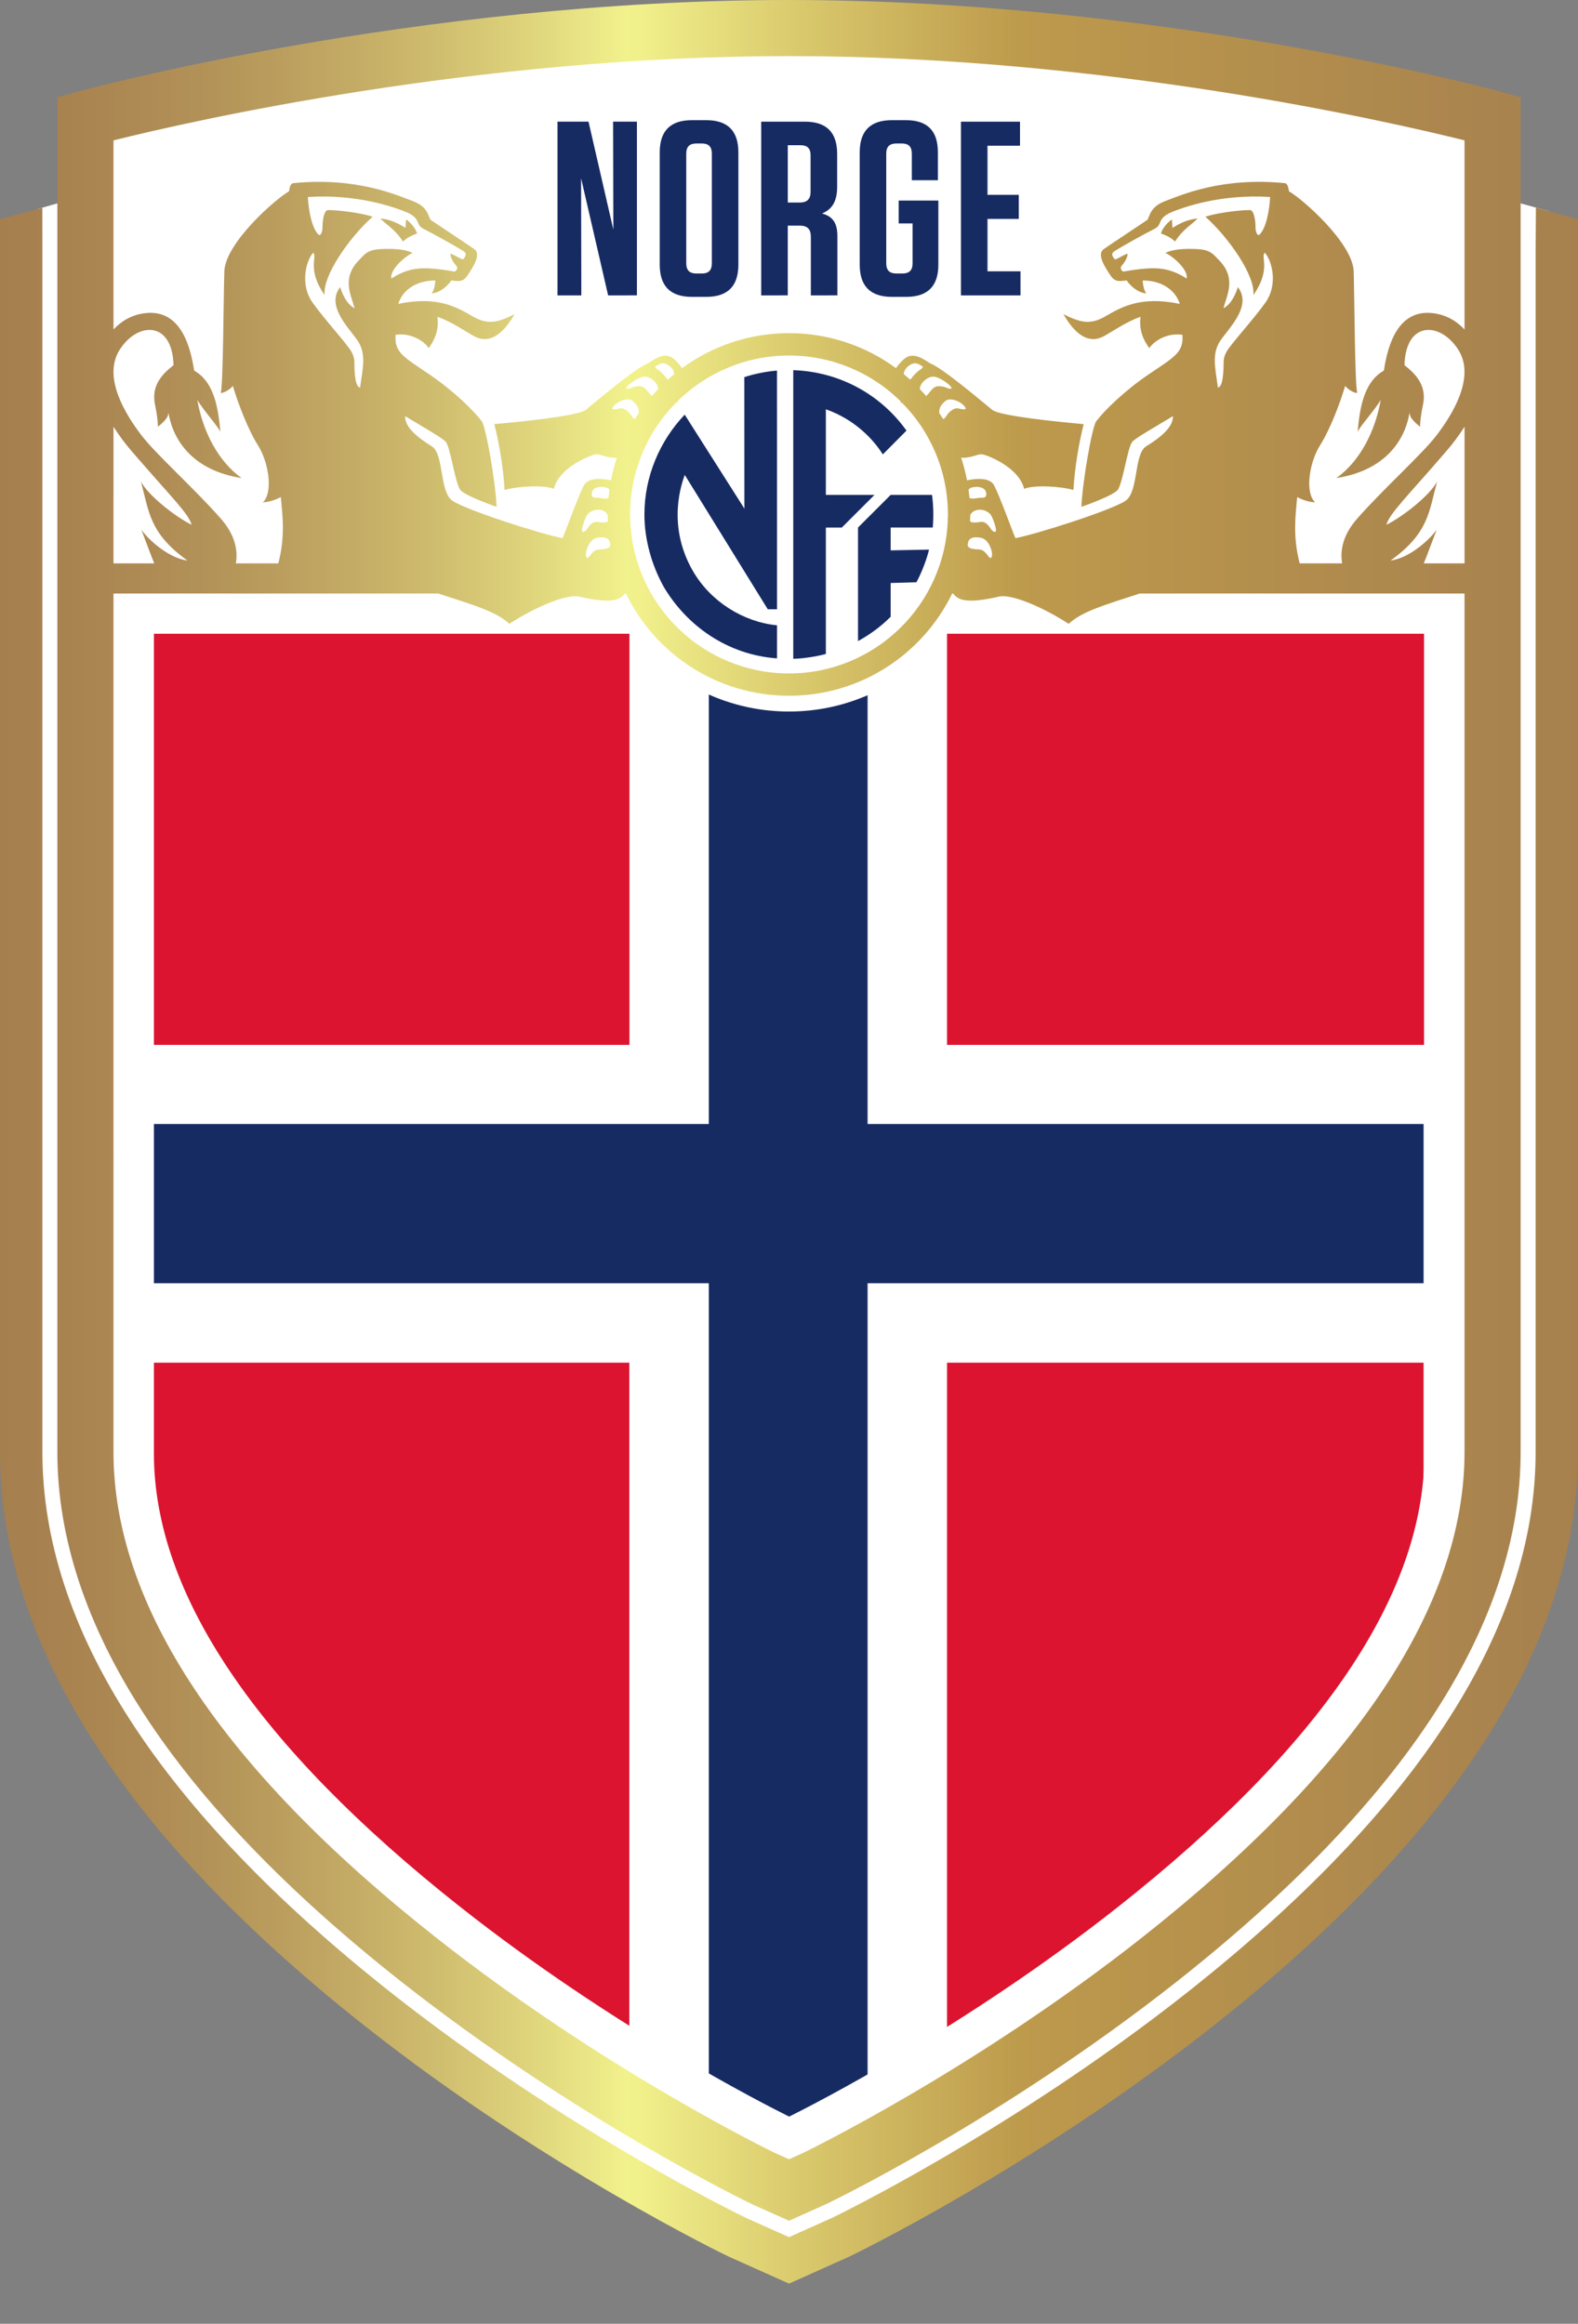 <svg xmlns="http://www.w3.org/2000/svg" xmlns:xlink="http://www.w3.org/1999/xlink" viewBox="0 0 204.88 301.64"><rect x="0" y="0" width="204.88" height="301.64" fill="#808080" stroke="none"/><defs><clipPath id="t"><path d="M274 313h48v48h-48zm0 0"/></clipPath><clipPath id="u"><path d="M274.18 337.195c0 12.993 10.53 23.524 23.52 23.524 12.987 0 23.519-10.531 23.519-23.524s-10.532-23.52-23.52-23.52-23.52 10.528-23.52 23.52m3.098 0c0-11.277 9.145-20.418 20.422-20.418s20.418 9.141 20.418 20.418c0 11.278-9.14 20.418-20.418 20.418s-20.422-9.14-20.422-20.418"/></clipPath><clipPath id="w"><path d="M213 347h168v204H213Zm0 0"/></clipPath><clipPath id="x"><path d="M209.977 347.672v111.43c0 19.894 14.05 41.074 41.757 62.949 22.043 17.398 43.996 27.988 44.211 28.09l1.743.78 1.792-.804c.16-.078 22.094-10.652 44.157-28.066 27.707-21.875 41.758-43.055 41.758-62.95v-111.43Zm0 0"/></clipPath><clipPath id="y"><path d="M318 347h63v60h-63zm0 0"/></clipPath><clipPath id="z"><path d="M210.008 347.453v111.43c0 19.894 14.05 41.074 41.758 62.949 22.043 17.398 43.996 27.988 44.21 28.094l1.739.773 1.797-.8c.16-.079 22.09-10.653 44.152-28.067 27.711-21.875 41.762-43.055 41.762-62.95V347.454Zm0 0"/></clipPath><clipPath id="A"><path d="M215 447h62v104h-62zm0 0"/></clipPath><clipPath id="B"><path d="M210.008 347.453v111.43c0 19.894 14.05 41.074 41.758 62.949 22.043 17.398 43.996 27.988 44.21 28.094l1.739.773 1.797-.8c.16-.079 22.09-10.653 44.152-28.067 27.711-21.875 41.762-43.055 41.762-62.95V347.454Zm0 0"/></clipPath><clipPath id="C"><path d="M215 347h166v204H215Zm0 0"/></clipPath><clipPath id="D"><path d="M210.008 347.453v111.43c0 19.894 14.05 41.074 41.758 62.949 22.043 17.398 43.996 27.988 44.21 28.094l1.739.773 1.797-.8c.16-.079 22.09-10.653 44.152-28.067 27.711-21.875 41.762-43.055 41.762-62.95V347.454Zm0 0"/></clipPath><clipPath id="b"><path d="M.09 0h165v204H.09Zm0 0"/></clipPath><clipPath id="c"><path d="M-4.992.453v111.43c0 19.894 14.05 41.074 41.758 62.949 22.043 17.398 43.996 27.988 44.21 28.094l1.739.773 1.797-.8c.16-.079 22.09-10.653 44.152-28.067 27.711-21.875 41.762-43.055 41.762-62.95V.454Zm0 0"/></clipPath><clipPath id="a"><path d="M0 0h166v204H0z"/></clipPath><clipPath id="F"><path d="M215 347h62v60h-62zm0 0"/></clipPath><clipPath id="G"><path d="M210.008 347.453v111.43c0 19.894 14.05 41.074 41.758 62.949 22.043 17.398 43.996 27.988 44.21 28.094l1.739.773 1.797-.8c.16-.079 22.09-10.653 44.152-28.067 27.711-21.875 41.762-43.055 41.762-62.95V347.454Zm0 0"/></clipPath><clipPath id="H"><path d="M318 447h63v104h-63zm0 0"/></clipPath><clipPath id="I"><path d="M210.008 347.453v111.43c0 19.894 14.05 41.074 41.758 62.949 22.043 17.398 43.996 27.988 44.21 28.094l1.739.773 1.797-.8c.16-.079 22.09-10.653 44.152-28.067 27.711-21.875 41.762-43.055 41.762-62.95V347.454Zm0 0"/></clipPath><clipPath id="e"><path d="M.64.215h10.31v22.547H.64Zm0 0"/></clipPath><clipPath id="d"><path d="M0 0h11v23H0z"/></clipPath><clipPath id="g"><path d="M.914.02h10.211v22.937H.915Zm0 0"/></clipPath><clipPath id="f"><path d="M0 0h12v23H0z"/></clipPath><clipPath id="i"><path d="M.09.215h9.89v22.547H.09Zm0 0"/></clipPath><clipPath id="h"><path d="M0 0h10v23H0z"/></clipPath><clipPath id="k"><path d="M.879.02h10.21v22.937H.88Zm0 0"/></clipPath><clipPath id="j"><path d="M0 0h12v23H0z"/></clipPath><clipPath id="m"><path d="M.023.215h7.73v22.547H.024Zm0 0"/></clipPath><clipPath id="l"><path d="M0 0h8v23H0z"/></clipPath><clipPath id="o"><path d="M.246.473H14.95v37.46H.246Zm0 0"/></clipPath><clipPath id="n"><path d="M0 0h15v38H0z"/></clipPath><clipPath id="q"><path d="M.66.656h9.774v18.985H.66Zm0 0"/></clipPath><clipPath id="p"><path d="M0 0h11v20H0z"/></clipPath><clipPath id="s"><path d="M.926.527H18.14v37.356H.926Zm0 0"/></clipPath><clipPath id="r"><path d="M0 0h19v38H0z"/></clipPath><clipPath id="R"><path d="M195 270h206v297H195Zm0 0"/></clipPath><clipPath id="S"><path d="m205.379 282.309-2.676.738v175.836c0 22.238 14.984 45.344 44.531 68.668 22.758 17.965 45.485 28.906 45.692 29l4.773 2.133 4.781-2.141c.211-.094 22.754-10.895 45.68-28.992 29.55-23.324 44.531-46.43 44.531-68.668V283.047l-2.671-.738c-.434-.121-43.68-11.887-92.325-11.887-48.636 0-91.883 11.765-92.316 11.887m4.613 6.332c10.035-2.496 46.938-10.934 87.707-10.938 40.77.004 77.668 8.442 87.707 10.938v24.55c-.996-1.066-2.347-1.914-4.117-2.12-4.371-.509-5.805 3.796-6.355 7.456-2.684 1.512-3.137 5.047-3.414 7.977.183-.594 2.3-2.93 3.003-4.18-.687 4.024-2.699 8.004-5.765 10.153 6.222-.957 8.91-4.766 9.515-8.536-.043.778.856 1.426 1.36 1.883 0 0-.004-1.07.379-2.86.531-2.476-.942-4-2.403-5.144.16-5.843 4.735-5.629 7.02-1.945 2.238 3.598-.914 8.508-2.832 11.023-1.922 2.516-6.863 6.907-10.328 10.84-1.832 2.086-2.246 4.078-1.953 5.813H364c-.898-3.477-.555-6.14-.32-8.598.285.113 1.078.598 2.332.684-1.395-1.336-.711-5.29.625-7.395s2.644-5.601 3.27-7.734c.027.086.738.824 1.562.937-.313-1.422-.344-12.09-.453-15.785-.11-3.668-6.645-9.418-8.399-10.402-.082-.403-.137-.961-.515-1.059-8.22-.824-13.442 1.535-15.575 2.332-2.132.793-1.965 2.188-2.363 2.473-.394.285-4.633 3.07-5.602 3.754-.964.683.2 2.39.852 3.387.656.996 1.254.738 2.137.683.367.598 1.422 1.617 2.558 1.676-.285-.254-.484-1.137-.484-1.676 2.504 0 4.266 1.277 4.809 3.04-5.18-1.079-7.68.484-9.672 1.624-1.989 1.137-3.242.793-5.434-.285 2.363 4.094 4.383 3.328 5.32 2.816.938-.511 2.957-1.906 4.692-2.476-.227 1.793.398 3.043 1.14 4.066.454-.765 2.16-2.047 4.293-1.734.2 2.277-1.039 2.875-4.351 5.121-3.27 2.219-5.762 4.707-6.824 6.086-.547.703-1.793 7.82-1.938 11.121 0 0 4.348-1.48 4.781-2.285.704-1.309 1.22-5.473 1.848-6.18.434-.484 3.223-2.078 5.262-3.308.027 1.421-1.531 2.718-3.469 3.914-1.637 1.011-.965 5.925-2.7 7.082-1.917 1.277-11.777 4.39-14.28 4.843-.258-.484-1.993-5.347-2.758-6.824-.555-1.066-2.29-.937-3.535-.683a23.5 23.5 0 0 0-.77-2.957c.04.008.066.027.11.027.597.035 1.097-.094 1.527-.219.402-.12.746-.242 1.043-.226.62.035 4.851 1.675 5.504 4.488 1.246-.543 4.789-.336 6.402.144.172-2.988.758-6.324 1.336-8.542-2.984-.278-10.84-1.032-11.867-1.852-1.032-.824-6.453-5.457-8.063-6.04-1.476-.995-2.539-1.476-3.636-.343-.399.41-.649.719-.81.961a23.42 23.42 0 0 0-13.886-4.539 23.42 23.42 0 0 0-13.887 4.54c-.16-.243-.414-.552-.808-.962-1.098-1.133-2.164-.652-3.637.344-1.613.582-7.031 5.215-8.062 6.039-1.032.82-8.887 1.574-11.871 1.852.582 2.218 1.168 5.554 1.34 8.542 1.613-.48 5.152-.687 6.398-.144.652-2.813 4.887-4.453 5.504-4.488.3-.016.64.105 1.047.226.425.125.925.254 1.527.219.043 0 .066-.02.105-.027-.316.96-.574 1.949-.765 2.957-1.246-.254-2.98-.383-3.535.683-.77 1.477-2.504 6.34-2.758 6.824-2.504-.453-12.367-3.566-14.281-4.843-1.739-1.157-1.067-6.07-2.704-7.082-1.933-1.196-3.492-2.493-3.464-3.914 2.039 1.23 4.828 2.824 5.261 3.308.63.707 1.145 4.871 1.844 6.18.438.805 4.781 2.285 4.781 2.285-.14-3.3-1.39-10.418-1.933-11.121-1.063-1.379-3.555-3.867-6.824-6.086-3.313-2.246-4.551-2.844-4.356-5.121 2.137-.313 3.844.969 4.297 1.734.738-1.023 1.363-2.273 1.137-4.066 1.734.57 3.757 1.965 4.691 2.476.941.512 2.961 1.278 5.32-2.816-2.187 1.078-3.441 1.422-5.433.285-1.988-1.14-4.492-2.703-9.668-1.625.539-1.762 2.305-3.039 4.805-3.039 0 .54-.2 1.422-.485 1.676 1.14-.059 2.192-1.078 2.563-1.676.882.055 1.476.313 2.132-.683.653-.997 1.82-2.704.856-3.387-.969-.684-5.207-3.469-5.606-3.754-.398-.285-.226-1.68-2.359-2.473-2.133-.797-7.355-3.156-15.574-2.332-.383.098-.434.656-.52 1.059-1.754.984-8.289 6.734-8.394 10.402-.11 3.695-.145 14.363-.457 15.785.824-.113 1.535-.851 1.562-.937.63 2.133 1.938 5.629 3.274 7.734s2.02 6.059.625 7.395c1.254-.086 2.047-.57 2.332-.684.234 2.457.578 5.121-.324 8.598h-5.512c.293-1.735-.121-3.727-1.957-5.813-3.461-3.933-8.403-8.324-10.324-10.84-1.922-2.515-5.075-7.425-2.836-11.023 2.289-3.684 6.859-3.898 7.023 1.945-1.465 1.145-2.934 2.668-2.402 5.145.383 1.789.375 2.86.375 2.86.504-.458 1.406-1.106 1.36-1.884.608 3.77 3.296 7.579 9.515 8.536-3.063-2.149-5.075-6.13-5.762-10.153.703 1.25 2.816 3.586 3 4.18-.273-2.93-.727-6.465-3.41-7.977-.55-3.66-1.985-7.965-6.36-7.457-1.765.207-3.117 1.055-4.113 2.121zm129.973 15.398c-.266-.316-.516-.695 0-1.02 1.305-.816 4.2-2.402 5.004-2.792.804-.391.754-.672.914-.961.137-.243.234-.82 1.66-1.38 1.426-.562 6.207-2.304 12.621-1.894-.086 1.836-.562 4.192-1.418 4.914-.207.153-.473-.347-.473-.894s-.078-2.016-.609-2.305c-.207-.082-3.691.14-5.902.844 3.136 2.812 6.515 7.754 6.226 10.172 2.39-3.395.856-5.063 1.508-5.489 1 1.196 1.649 4.22.086 6.43-1.563 2.215-4.563 5.45-5.094 6.445s-.285 1.344-.414 2.75c-.11 1.23-.285 1.754-.683 1.887-.38-2.742-.875-4.527.48-6.348 1.356-1.816 3.86-4.406 2.11-6.707-.36 1.067-.844 2.153-1.872 2.754.352-1.554 1.754-3.8-.504-6.172-.855-.898-1.203-1.437-2.937-1.52-1.348-.065-3.047-.034-4.09.497 1.254.617 3.004 2.332 2.746 3.328-2.18-1.426-3.894-1.371-5.129-1.305-1.234.07-2.691.329-2.918.38-.218.05-.308-.036-.39-.157-.098-.137-.215-.351.066-.652.39-.414.8-1.242.68-1.485-.035-.043-.98.45-1.324.637a.6.6 0 0 1-.25.078q-.065 0-.094-.035m-103.313-3.133c-.855-.722-1.336-3.078-1.422-4.914 6.418-.41 11.196 1.332 12.625 1.895 1.426.558 1.52 1.136 1.657 1.379.164.289.11.57.918.96.804.391 3.699 1.977 5.004 2.793.511.325.261.704 0 1.02-.051.059-.192.043-.344-.043-.348-.188-1.29-.68-1.324-.637-.121.242.285 1.07.675 1.485.286.3.168.515.07.652-.081.121-.171.207-.394.156-.222-.05-1.68-.308-2.914-.379-1.238-.066-2.953-.12-5.129 1.305-.258-.996 1.492-2.71 2.742-3.328-1.039-.531-2.738-.563-4.086-.496-1.738.082-2.085.62-2.94 1.52-2.255 2.37-.853 4.617-.5 6.171-1.032-.601-1.513-1.687-1.872-2.754-1.75 2.301.754 4.89 2.11 6.707 1.355 1.82.859 3.606.48 6.348-.399-.133-.574-.656-.688-1.887-.125-1.406.121-1.754-.414-2.75-.527-.996-3.527-4.23-5.09-6.445-1.562-2.211-.914-5.234.086-6.43.653.426-.883 2.094 1.508 5.489-.293-2.418 3.086-7.36 6.227-10.172-2.211-.703-5.7-.926-5.903-.844-.53.289-.609 1.758-.609 2.305 0 .476-.203.921-.39.921a.14.14 0 0 1-.083-.027m46.524 21.645a20.57 20.57 0 0 1 14.523-5.98 20.57 20.57 0 0 1 14.524 5.98c-.016.062-.036.129-.036.176.055-.02.11-.032.16-.047 3.7 3.726 5.981 8.859 5.981 14.523 0 .184-.008.367-.012.55-.03.028-.054.044-.09.075.028-.008.06-.004.09-.012-.328 11.114-9.43 20.02-20.617 20.02s-20.289-8.906-20.617-20.02c.027.008.062.004.086.012-.031-.031-.055-.047-.09-.074-.004-.184-.012-.367-.012-.551a20.57 20.57 0 0 1 5.98-14.523c.055.015.106.027.16.046a1 1 0 0 0-.03-.175m29.433-3.555c-.004-.227.063-.46.235-.687.363-.485 1.043-.934 1.652-.633.61.3.73.402.352.644-.375.246-.844.645-1.168 1.098-.09.125-.176.215-.254.281q-.403-.363-.817-.703m-30.894.422c-.324-.453-.793-.852-1.168-1.098-.375-.242-.258-.344.355-.644.61-.301 1.29.148 1.649.633.172.226.242.46.238.687-.277.227-.55.465-.816.703a1.6 1.6 0 0 1-.258-.281m32.969 1.508c.015-.23.082-.465.21-.66.332-.5 1.102-1.153 1.93-.891.945.305 2.262 1.371 1.922 1.484-.34.118-.574-.207-1.238-.28-.664-.071-.922-.028-1.465.647-.254.31-.402.504-.535.602-.266-.305-.54-.61-.824-.902m-38.032-.067c-.34-.113.977-1.18 1.922-1.484.828-.262 1.594.39 1.93.89.129.196.195.43.207.66-.281.294-.555.598-.824.903-.13-.098-.282-.293-.532-.601-.543-.676-.804-.72-1.468-.649-.563.063-.82.309-1.09.309a.4.4 0 0 1-.145-.028m41.043 3.938c-.16-.258-.324-.516-.492-.762-.027-.355.074-.77.336-1.09.293-.36.617-.71 1.152-.676.891.055 1.641.602 1.907 1.059.222.39-.555.184-.993.098-.441-.09-1.109.41-1.449.949-.187.293-.305.426-.43.426-.011 0-.023-.004-.03-.004m-42.895-1.469c.261-.457 1.015-1.004 1.902-1.059.535-.035.863.317 1.156.676.262.32.364.73.332 1.086-.168.25-.328.508-.488.766-.137.023-.258-.102-.46-.422-.34-.54-1.009-1.04-1.45-.95-.242.048-.59.133-.813.133-.18 0-.28-.054-.18-.23m108.137 5.781a27 27 0 0 0 2.47-3.3v17.742h-5.294c.516-1.254 1.024-2.688 1.684-4.395-.55.871-3.25 3.66-5.996 4.027 4.914-3.527 4.98-6.27 6.039-10.246-.961 1.828-4.52 4.594-6.578 5.602.414-1.473 2.554-3.5 7.675-9.43m-172.945-3.3a27 27 0 0 0 2.465 3.3c5.125 5.93 7.266 7.957 7.68 9.43-2.063-1.008-5.621-3.774-6.578-5.602 1.054 3.977 1.125 6.72 6.035 10.246-2.742-.367-5.442-3.156-5.992-4.027.656 1.707 1.168 3.14 1.683 4.395h-5.293zm111.14 9.25a32 32 0 0 0-.124-1.07c.11-.161.297-.278.582-.329.73-.121 1.648.027 1.719.793.046.586-.301.582-.664.582-.114 0-.227 0-.329.02-.222.035-.52.085-.773.085-.164 0-.313-.02-.41-.082m-49.043-.605c.066-.766.988-.914 1.715-.793.289.05.476.168.586.328-.051.356-.09.711-.125 1.07-.258.157-.82.055-1.184-.004-.105-.02-.219-.02-.328-.02h-.004c-.363 0-.711 0-.66-.581m49.12 3.644c.009-.27.02-.539.02-.812.496-1.067 2.328-.836 2.793.18.426.925.985 2.636-.011 1.77-.45-.731-.875-1.13-1.387-1.071-.25.027-.57.082-.852.082-.234 0-.441-.035-.562-.149m-49.84-.632c.469-1.016 2.3-1.247 2.797-.18 0 .273.012.543.02.812-.278.25-.965.118-1.415.067-.511-.059-.937.34-1.386 1.07-.192.168-.329.238-.414.238-.375 0 .054-1.257.398-2.007m52.2 5.144c-.473-.648-.759-.84-1.2-.867-.625-.04-1.469-.047-1.473-.617q.037-.177.067-.36c.183-.52.644-.699 1.586-.55.96.152 1.379 1.316 1.484 1.851.07.379.016.774-.172.774-.074 0-.172-.067-.293-.23m-52.207-.544c.102-.535.524-1.7 1.485-1.851.937-.149 1.402.03 1.585.55.016.121.043.239.063.36-.004.57-.844.578-1.469.617-.441.027-.73.219-1.203.867-.117.164-.215.23-.293.23-.183 0-.242-.394-.168-.773m71.871 5.399h42.172v111.418c0 19.894-14.05 41.074-41.758 62.949-22.015 17.379-43.996 27.992-44.152 28.066l-1.797.805-1.742-.778c-.215-.105-22.144-10.679-44.207-28.097-27.71-21.871-41.758-43.05-41.758-62.945V347.465h42.172c4.402 1.441 7.434 2.277 9.227 3.93 3.539-2.286 7.492-3.883 9.015-3.536 1.528.348 4.176.891 5.34.18.328-.2.524-.387.633-.574h.137c3.812 7.855 11.867 13.27 21.183 13.27 9.317 0 17.367-5.415 21.184-13.27h.137c.109.187.3.375.628.574 1.168.711 3.817.168 5.34-.18 1.528-.347 5.48 1.25 9.02 3.536 1.793-1.653 4.824-2.489 9.226-3.93m51.403-44.399v155.817c0 22.863-15.235 46.48-45.27 70.191-22.87 18.055-45.89 29.153-46.101 29.246l-4.77 2.137-.797.355-.793-.355-4.773-2.137c-.211-.093-23.196-11.164-46.102-29.246-30.039-23.71-45.27-47.328-45.27-70.191V303.066l-.007-5.675-5.496 1.484v160.008c0 24.633 15.933 49.703 47.363 74.512 23.41 18.484 47.047 29.855 47.262 29.949l4.773 2.136 3.047 1.364 3.043-1.364 4.77-2.136c.218-.098 23.921-11.524 47.261-29.95 31.426-24.808 47.363-49.878 47.363-74.511V298.875l-4.043-1.113-1.425-.395zm-47.149-3.058c-.015-.41-.05-.961-.101-1.098-.567.43-1.235 1.149-1.39 1.836 1.16.363 1.648.89 1.835 1.027.867-1.492 2.578-2.539 2.914-2.984-1.262.106-2.273.594-3.258 1.219m-99.922 1.765c.188-.136.676-.664 1.836-1.027-.156-.687-.824-1.406-1.39-1.836-.051.137-.086.688-.102 1.098-.984-.625-2-1.113-3.262-1.219.336.445 2.047 1.492 2.918 2.984"/></clipPath><g clip-path="url(#a)"><g id="E" clip-path="url(#b)" style="clip-rule:nonzero"><g clip-path="url(#c)" style="clip-rule:nonzero"><path d="M92.902 224.059V89.992h72.188V69.324H92.902V-2.742H72.29v72.066H.09v20.668h72.2V224.06Zm0 0" style="fill:#172b63;fill-opacity:1;fill-rule:nonzero;stroke:none"/></g></g></g><g clip-path="url(#d)"><g id="J" clip-path="url(#e)" style="clip-rule:nonzero"><path d="M7.86.21h3.093v22.552H7.215L3.703 7.559l.031 15.203H.641V.21h4.027l3.223 14.016zm0 0" style="fill:#172b63;fill-opacity:1;fill-rule:nonzero;stroke:none"/></g></g><g clip-path="url(#f)"><g id="K" clip-path="url(#g)" style="clip-rule:nonzero"><path d="M6.39 3.047h-.706c-.903 0-1.325.418-1.325 1.32v14.238c0 .903.422 1.32 1.325 1.32h.707c.87 0 1.289-.417 1.289-1.32V4.367c0-.902-.418-1.32-1.29-1.32m.548 19.91H5.102C2.3 22.957.914 21.57.914 18.766V4.207C.914 1.407 2.301.02 5.102.02h1.835c2.805 0 4.188 1.386 4.188 4.187v14.559c0 2.804-1.383 4.191-4.187 4.191" style="fill:#172b63;fill-opacity:1;fill-rule:nonzero;stroke:none"/></g></g><g clip-path="url(#h)"><g id="L" clip-path="url(#i)" style="clip-rule:nonzero"><path d="M5.21 3.273H3.54v7.442h1.542c.969 0 1.418-.453 1.418-1.387V4.563c0-.872-.418-1.29-1.29-1.29m4.77 11.82v7.669H6.535V15.16c0-1-.453-1.45-1.453-1.45H3.539v9.052H.09V.215h5.673c2.8 0 4.187 1.383 4.187 4.183v4.254c0 1.996-.71 2.965-1.965 3.48 1.418.388 1.996 1.255 1.996 2.962" style="fill:#172b63;fill-opacity:1;fill-rule:nonzero;stroke:none"/></g></g><g clip-path="url(#j)"><g id="M" clip-path="url(#k)" style="clip-rule:nonzero"><path d="M5.938 13.422v-2.965h5.152v8.309c0 2.804-1.383 4.191-4.188 4.191H5.066c-2.8 0-4.187-1.387-4.187-4.191V4.207C.879 1.407 2.266.02 5.066.02h1.805c2.805 0 4.156 1.386 4.156 4.156v3.64H7.645V4.367c0-.902-.418-1.32-1.29-1.32h-.707c-.902 0-1.324.418-1.324 1.32v14.238c0 .903.422 1.32 1.324 1.32h.774c.898 0 1.32-.417 1.32-1.32v-5.183zm0 0" style="fill:#172b63;fill-opacity:1;fill-rule:nonzero;stroke:none"/></g></g><g clip-path="url(#l)"><g id="N" clip-path="url(#m)" style="clip-rule:nonzero"><path d="M7.691.21v3.126H3.47v6.379h4.058v3.125H3.47v6.797h4.285v3.125H.024V.21Zm0 0" style="fill:#172b63;fill-opacity:1;fill-rule:nonzero;stroke:none"/></g></g><g clip-path="url(#n)"><g id="O" clip-path="url(#o)" style="clip-rule:nonzero"><path d="M14.95 8.316C11.66 3.711 6.37.68.25.47v37.465c.773 0 2.625-.188 4.234-.625v-16.41h2.07l4.243-4.239H4.484V5.55c3.739 1.317 6.149 3.876 7.395 5.856zm0 0" style="fill:#172b63;fill-opacity:1;fill-rule:nonzero;stroke:none"/></g></g><g clip-path="url(#p)"><g id="P" clip-path="url(#q)" style="clip-rule:nonzero"><path d="M10.363 4.898A19.6 19.6 0 0 0 10.266.66H4.902L.66 4.898v14.743c2.403-1.332 3.664-2.61 4.238-3.16V12.1l3.34-.097c.817-1.484 1.446-3.371 1.64-4.238l-4.98.097V4.898Zm0 0" style="fill:#172b63;fill-opacity:1;fill-rule:nonzero;stroke:none"/></g></g><g clip-path="url(#r)"><g id="Q" clip-path="url(#s)" style="clip-rule:nonzero"><path d="m6.164 14.07 1.356 2.192 9.421 15.246h1.2L18.137.528c-1.172.077-3.032.429-4.239.85l.008 17.063-7.75-12.195C2.934 9.625.926 14.262.926 19.196c0 3.366 1 6.64 2.433 9.261h-.007c3.054 5.246 8.418 8.969 14.789 9.426V33.59c-4.352-.426-8.602-3.059-10.903-7.02-3.523-6.07-1.379-11.629-1.074-12.5" style="fill:#172b63;fill-opacity:1;fill-rule:nonzero;stroke:none"/></g></g><linearGradient id="v" x1="0" x2="1" y1="0" y2="0" gradientTransform="matrix(47.042 0 0 47.042 274.178 337.196)" gradientUnits="userSpaceOnUse"><stop offset="0" style="stop-color:#f1f48f;stop-opacity:1"/><stop offset=".125" style="stop-color:#f1f48f;stop-opacity:1"/><stop offset=".156" style="stop-color:#f1f48f;stop-opacity:1"/><stop offset=".172" style="stop-color:#f1f48f;stop-opacity:1"/><stop offset=".18" style="stop-color:#f1f38f;stop-opacity:1"/><stop offset=".184" style="stop-color:#f0f28e;stop-opacity:1"/><stop offset=".188" style="stop-color:#eff18d;stop-opacity:1"/><stop offset=".191" style="stop-color:#eff08c;stop-opacity:1"/><stop offset=".195" style="stop-color:#eeef8c;stop-opacity:1"/><stop offset=".199" style="stop-color:#eeee8b;stop-opacity:1"/><stop offset=".203" style="stop-color:#edee8a;stop-opacity:1"/><stop offset=".207" style="stop-color:#eded8a;stop-opacity:1"/><stop offset=".211" style="stop-color:#edec89;stop-opacity:1"/><stop offset=".215" style="stop-color:#eceb88;stop-opacity:1"/><stop offset=".219" style="stop-color:#ecea88;stop-opacity:1"/><stop offset=".223" style="stop-color:#ebea87;stop-opacity:1"/><stop offset=".227" style="stop-color:#ebe987;stop-opacity:1"/><stop offset=".23" style="stop-color:#eae886;stop-opacity:1"/><stop offset=".234" style="stop-color:#eae785;stop-opacity:1"/><stop offset=".238" style="stop-color:#eae785;stop-opacity:1"/><stop offset=".242" style="stop-color:#e9e684;stop-opacity:1"/><stop offset=".246" style="stop-color:#e9e583;stop-opacity:1"/><stop offset=".25" style="stop-color:#e8e483;stop-opacity:1"/><stop offset=".254" style="stop-color:#e8e482;stop-opacity:1"/><stop offset=".258" style="stop-color:#e7e382;stop-opacity:1"/><stop offset=".262" style="stop-color:#e7e281;stop-opacity:1"/><stop offset=".266" style="stop-color:#e7e181;stop-opacity:1"/><stop offset=".27" style="stop-color:#e6e180;stop-opacity:1"/><stop offset=".273" style="stop-color:#e6e07f;stop-opacity:1"/><stop offset=".277" style="stop-color:#e5df7f;stop-opacity:1"/><stop offset=".281" style="stop-color:#e5de7e;stop-opacity:1"/><stop offset=".285" style="stop-color:#e5de7e;stop-opacity:1"/><stop offset=".289" style="stop-color:#e4dd7d;stop-opacity:1"/><stop offset=".293" style="stop-color:#e4dc7d;stop-opacity:1"/><stop offset=".297" style="stop-color:#e3dc7c;stop-opacity:1"/><stop offset=".301" style="stop-color:#e3db7b;stop-opacity:1"/><stop offset=".305" style="stop-color:#e3da7b;stop-opacity:1"/><stop offset=".309" style="stop-color:#e2da7a;stop-opacity:1"/><stop offset=".313" style="stop-color:#e2d97a;stop-opacity:1"/><stop offset=".316" style="stop-color:#e1d879;stop-opacity:1"/><stop offset=".32" style="stop-color:#e1d779;stop-opacity:1"/><stop offset=".324" style="stop-color:#e1d778;stop-opacity:1"/><stop offset=".328" style="stop-color:#e0d678;stop-opacity:1"/><stop offset=".332" style="stop-color:#e0d577;stop-opacity:1"/><stop offset=".336" style="stop-color:#e0d577;stop-opacity:1"/><stop offset=".34" style="stop-color:#dfd476;stop-opacity:1"/><stop offset=".344" style="stop-color:#dfd476;stop-opacity:1"/><stop offset=".348" style="stop-color:#ded375;stop-opacity:1"/><stop offset=".352" style="stop-color:#ded275;stop-opacity:1"/><stop offset=".355" style="stop-color:#ded274;stop-opacity:1"/><stop offset=".359" style="stop-color:#ddd174;stop-opacity:1"/><stop offset=".363" style="stop-color:#ddd073;stop-opacity:1"/><stop offset=".367" style="stop-color:#ddd073;stop-opacity:1"/><stop offset=".371" style="stop-color:#dccf72;stop-opacity:1"/><stop offset=".375" style="stop-color:#dcce72;stop-opacity:1"/><stop offset=".379" style="stop-color:#dcce71;stop-opacity:1"/><stop offset=".383" style="stop-color:#dbcd71;stop-opacity:1"/><stop offset=".387" style="stop-color:#dbcd70;stop-opacity:1"/><stop offset=".391" style="stop-color:#dbcc70;stop-opacity:1"/><stop offset=".395" style="stop-color:#dacb6f;stop-opacity:1"/><stop offset=".398" style="stop-color:#dacb6f;stop-opacity:1"/><stop offset=".402" style="stop-color:#d9ca6e;stop-opacity:1"/><stop offset=".406" style="stop-color:#d9ca6e;stop-opacity:1"/><stop offset=".41" style="stop-color:#d9c96d;stop-opacity:1"/><stop offset=".414" style="stop-color:#d8c86d;stop-opacity:1"/><stop offset=".418" style="stop-color:#d8c86d;stop-opacity:1"/><stop offset=".422" style="stop-color:#d8c76c;stop-opacity:1"/><stop offset=".426" style="stop-color:#d7c76c;stop-opacity:1"/><stop offset=".43" style="stop-color:#d7c66b;stop-opacity:1"/><stop offset=".434" style="stop-color:#d7c66b;stop-opacity:1"/><stop offset=".438" style="stop-color:#d7c56a;stop-opacity:1"/><stop offset=".445" style="stop-color:#d6c46a;stop-opacity:1"/><stop offset=".453" style="stop-color:#d6c369;stop-opacity:1"/><stop offset=".461" style="stop-color:#d5c268;stop-opacity:1"/><stop offset=".469" style="stop-color:#d4c168;stop-opacity:1"/><stop offset=".477" style="stop-color:#d4c067;stop-opacity:1"/><stop offset=".484" style="stop-color:#d3bf66;stop-opacity:1"/><stop offset=".492" style="stop-color:#d3be65;stop-opacity:1"/><stop offset=".5" style="stop-color:#d2bd64;stop-opacity:1"/><stop offset=".508" style="stop-color:#d1bc64;stop-opacity:1"/><stop offset=".516" style="stop-color:#d1bb63;stop-opacity:1"/><stop offset=".523" style="stop-color:#d0ba62;stop-opacity:1"/><stop offset=".531" style="stop-color:#d0b962;stop-opacity:1"/><stop offset=".539" style="stop-color:#cfb861;stop-opacity:1"/><stop offset=".547" style="stop-color:#cfb760;stop-opacity:1"/><stop offset=".555" style="stop-color:#ceb660;stop-opacity:1"/><stop offset=".563" style="stop-color:#cdb55f;stop-opacity:1"/><stop offset=".57" style="stop-color:#cdb55e;stop-opacity:1"/><stop offset=".578" style="stop-color:#ccb45e;stop-opacity:1"/><stop offset=".586" style="stop-color:#ccb35d;stop-opacity:1"/><stop offset=".594" style="stop-color:#cbb25c;stop-opacity:1"/><stop offset=".602" style="stop-color:#cbb15c;stop-opacity:1"/><stop offset=".609" style="stop-color:#cab05b;stop-opacity:1"/><stop offset=".617" style="stop-color:#caaf5b;stop-opacity:1"/><stop offset=".625" style="stop-color:#caaf5a;stop-opacity:1"/><stop offset=".633" style="stop-color:#c9ae59;stop-opacity:1"/><stop offset=".641" style="stop-color:#c9ad59;stop-opacity:1"/><stop offset=".648" style="stop-color:#c8ac58;stop-opacity:1"/><stop offset=".656" style="stop-color:#c8ac58;stop-opacity:1"/><stop offset=".664" style="stop-color:#c7ab57;stop-opacity:1"/><stop offset=".672" style="stop-color:#c7aa57;stop-opacity:1"/><stop offset=".68" style="stop-color:#c6a956;stop-opacity:1"/><stop offset=".688" style="stop-color:#c6a956;stop-opacity:1"/><stop offset=".695" style="stop-color:#c6a855;stop-opacity:1"/><stop offset=".703" style="stop-color:#c5a755;stop-opacity:1"/><stop offset=".711" style="stop-color:#c5a754;stop-opacity:1"/><stop offset=".719" style="stop-color:#c5a654;stop-opacity:1"/><stop offset=".727" style="stop-color:#c4a653;stop-opacity:1"/><stop offset=".734" style="stop-color:#c4a553;stop-opacity:1"/><stop offset=".742" style="stop-color:#c3a453;stop-opacity:1"/><stop offset=".75" style="stop-color:#c3a452;stop-opacity:1"/><stop offset=".758" style="stop-color:#c3a352;stop-opacity:1"/><stop offset=".766" style="stop-color:#c2a351;stop-opacity:1"/><stop offset=".773" style="stop-color:#c2a251;stop-opacity:1"/><stop offset=".781" style="stop-color:#c2a251;stop-opacity:1"/><stop offset=".789" style="stop-color:#c1a150;stop-opacity:1"/><stop offset=".797" style="stop-color:#c1a050;stop-opacity:1"/><stop offset=".813" style="stop-color:#c1a050;stop-opacity:1"/><stop offset=".828" style="stop-color:#c09f4f;stop-opacity:1"/><stop offset=".844" style="stop-color:#c09e4e;stop-opacity:1"/><stop offset=".859" style="stop-color:#bf9d4e;stop-opacity:1"/><stop offset=".875" style="stop-color:#bf9c4d;stop-opacity:1"/><stop offset=".891" style="stop-color:#be9c4d;stop-opacity:1"/><stop offset=".906" style="stop-color:#be9b4c;stop-opacity:1"/><stop offset=".922" style="stop-color:#be9b4c;stop-opacity:1"/><stop offset=".938" style="stop-color:#bd9a4c;stop-opacity:1"/><stop offset=".969" style="stop-color:#bd994b;stop-opacity:1"/><stop offset="1" style="stop-color:#bd994b;stop-opacity:1"/></linearGradient><linearGradient id="T" x1="0" x2="1" y1="0" y2="0" gradientTransform="translate(195.258 418.632)scale(204.881)" gradientUnits="userSpaceOnUse"><stop offset="0" style="stop-color:#a67f4e;stop-opacity:1"/><stop offset=".016" style="stop-color:#a6804f;stop-opacity:1"/><stop offset=".023" style="stop-color:#a7804f;stop-opacity:1"/><stop offset=".031" style="stop-color:#a7814f;stop-opacity:1"/><stop offset=".039" style="stop-color:#a88250;stop-opacity:1"/><stop offset=".047" style="stop-color:#a88350;stop-opacity:1"/><stop offset=".051" style="stop-color:#a98451;stop-opacity:1"/><stop offset=".055" style="stop-color:#a98451;stop-opacity:1"/><stop offset=".059" style="stop-color:#aa8551;stop-opacity:1"/><stop offset=".063" style="stop-color:#aa8551;stop-opacity:1"/><stop offset=".066" style="stop-color:#aa8652;stop-opacity:1"/><stop offset=".07" style="stop-color:#ab8652;stop-opacity:1"/><stop offset=".074" style="stop-color:#ab8752;stop-opacity:1"/><stop offset=".078" style="stop-color:#ac8853;stop-opacity:1"/><stop offset=".082" style="stop-color:#ac8853;stop-opacity:1"/><stop offset=".086" style="stop-color:#ad8953;stop-opacity:1"/><stop offset=".09" style="stop-color:#ad8a54;stop-opacity:1"/><stop offset=".094" style="stop-color:#ae8a54;stop-opacity:1"/><stop offset=".098" style="stop-color:#ae8b54;stop-opacity:1"/><stop offset=".102" style="stop-color:#af8c55;stop-opacity:1"/><stop offset=".105" style="stop-color:#af8d55;stop-opacity:1"/><stop offset=".109" style="stop-color:#b08d56;stop-opacity:1"/><stop offset=".113" style="stop-color:#b08e56;stop-opacity:1"/><stop offset=".117" style="stop-color:#b18f56;stop-opacity:1"/><stop offset=".121" style="stop-color:#b19057;stop-opacity:1"/><stop offset=".125" style="stop-color:#b29157;stop-opacity:1"/><stop offset=".129" style="stop-color:#b29158;stop-opacity:1"/><stop offset=".133" style="stop-color:#b39258;stop-opacity:1"/><stop offset=".137" style="stop-color:#b49359;stop-opacity:1"/><stop offset=".141" style="stop-color:#b49459;stop-opacity:1"/><stop offset=".145" style="stop-color:#b5955a;stop-opacity:1"/><stop offset=".148" style="stop-color:#b5965a;stop-opacity:1"/><stop offset=".152" style="stop-color:#b6975a;stop-opacity:1"/><stop offset=".156" style="stop-color:#b7985b;stop-opacity:1"/><stop offset=".16" style="stop-color:#b7995b;stop-opacity:1"/><stop offset=".164" style="stop-color:#b89a5c;stop-opacity:1"/><stop offset=".168" style="stop-color:#b99b5c;stop-opacity:1"/><stop offset=".172" style="stop-color:#b99c5d;stop-opacity:1"/><stop offset=".176" style="stop-color:#ba9d5e;stop-opacity:1"/><stop offset=".18" style="stop-color:#bb9e5e;stop-opacity:1"/><stop offset=".184" style="stop-color:#bb9f5f;stop-opacity:1"/><stop offset=".188" style="stop-color:#bca05f;stop-opacity:1"/><stop offset=".191" style="stop-color:#bda160;stop-opacity:1"/><stop offset=".195" style="stop-color:#bea260;stop-opacity:1"/><stop offset=".199" style="stop-color:#bea361;stop-opacity:1"/><stop offset=".203" style="stop-color:#bfa462;stop-opacity:1"/><stop offset=".207" style="stop-color:#c0a562;stop-opacity:1"/><stop offset=".211" style="stop-color:#c1a763;stop-opacity:1"/><stop offset=".215" style="stop-color:#c1a863;stop-opacity:1"/><stop offset=".219" style="stop-color:#c2a964;stop-opacity:1"/><stop offset=".223" style="stop-color:#c3aa65;stop-opacity:1"/><stop offset=".227" style="stop-color:#c4ab65;stop-opacity:1"/><stop offset=".23" style="stop-color:#c5ad66;stop-opacity:1"/><stop offset=".234" style="stop-color:#c6ae67;stop-opacity:1"/><stop offset=".238" style="stop-color:#c6af67;stop-opacity:1"/><stop offset=".242" style="stop-color:#c7b068;stop-opacity:1"/><stop offset=".246" style="stop-color:#c8b269;stop-opacity:1"/><stop offset=".25" style="stop-color:#c9b369;stop-opacity:1"/><stop offset=".254" style="stop-color:#cab46a;stop-opacity:1"/><stop offset=".258" style="stop-color:#cbb66b;stop-opacity:1"/><stop offset=".262" style="stop-color:#ccb76c;stop-opacity:1"/><stop offset=".266" style="stop-color:#cdb96c;stop-opacity:1"/><stop offset=".27" style="stop-color:#cdba6d;stop-opacity:1"/><stop offset=".273" style="stop-color:#cebb6e;stop-opacity:1"/><stop offset=".277" style="stop-color:#cfbd6f;stop-opacity:1"/><stop offset=".281" style="stop-color:#d0be6f;stop-opacity:1"/><stop offset=".285" style="stop-color:#d1c070;stop-opacity:1"/><stop offset=".289" style="stop-color:#d2c171;stop-opacity:1"/><stop offset=".293" style="stop-color:#d3c372;stop-opacity:1"/><stop offset=".297" style="stop-color:#d4c473;stop-opacity:1"/><stop offset=".301" style="stop-color:#d5c674;stop-opacity:1"/><stop offset=".305" style="stop-color:#d6c774;stop-opacity:1"/><stop offset=".309" style="stop-color:#d7c975;stop-opacity:1"/><stop offset=".313" style="stop-color:#d8ca76;stop-opacity:1"/><stop offset=".316" style="stop-color:#d9cc77;stop-opacity:1"/><stop offset=".32" style="stop-color:#dace78;stop-opacity:1"/><stop offset=".324" style="stop-color:#dbcf79;stop-opacity:1"/><stop offset=".328" style="stop-color:#dcd17a;stop-opacity:1"/><stop offset=".332" style="stop-color:#ded37b;stop-opacity:1"/><stop offset=".336" style="stop-color:#dfd47c;stop-opacity:1"/><stop offset=".34" style="stop-color:#e0d67d;stop-opacity:1"/><stop offset=".344" style="stop-color:#e1d87e;stop-opacity:1"/><stop offset=".348" style="stop-color:#e2da7f;stop-opacity:1"/><stop offset=".352" style="stop-color:#e3db80;stop-opacity:1"/><stop offset=".355" style="stop-color:#e4dd81;stop-opacity:1"/><stop offset=".359" style="stop-color:#e5df82;stop-opacity:1"/><stop offset=".363" style="stop-color:#e7e183;stop-opacity:1"/><stop offset=".367" style="stop-color:#e8e384;stop-opacity:1"/><stop offset=".371" style="stop-color:#e9e485;stop-opacity:1"/><stop offset=".375" style="stop-color:#eae686;stop-opacity:1"/><stop offset=".379" style="stop-color:#ebe887;stop-opacity:1"/><stop offset=".383" style="stop-color:#edea88;stop-opacity:1"/><stop offset=".387" style="stop-color:#eeec89;stop-opacity:1"/><stop offset=".391" style="stop-color:#efee8a;stop-opacity:1"/><stop offset=".395" style="stop-color:#f0f08c;stop-opacity:1"/><stop offset=".398" style="stop-color:#f2f28d;stop-opacity:1"/><stop offset=".402" style="stop-color:#f1f18c;stop-opacity:1"/><stop offset=".406" style="stop-color:#f1f08b;stop-opacity:1"/><stop offset=".41" style="stop-color:#f0ef8a;stop-opacity:1"/><stop offset=".414" style="stop-color:#efed89;stop-opacity:1"/><stop offset=".418" style="stop-color:#eeec87;stop-opacity:1"/><stop offset=".422" style="stop-color:#edea86;stop-opacity:1"/><stop offset=".426" style="stop-color:#ece885;stop-opacity:1"/><stop offset=".43" style="stop-color:#ebe784;stop-opacity:1"/><stop offset=".434" style="stop-color:#eae582;stop-opacity:1"/><stop offset=".438" style="stop-color:#e9e481;stop-opacity:1"/><stop offset=".441" style="stop-color:#e8e280;stop-opacity:1"/><stop offset=".445" style="stop-color:#e7e17f;stop-opacity:1"/><stop offset=".449" style="stop-color:#e7df7e;stop-opacity:1"/><stop offset=".453" style="stop-color:#e6de7c;stop-opacity:1"/><stop offset=".457" style="stop-color:#e5dc7b;stop-opacity:1"/><stop offset=".461" style="stop-color:#e4db7a;stop-opacity:1"/><stop offset=".465" style="stop-color:#e3d979;stop-opacity:1"/><stop offset=".469" style="stop-color:#e2d878;stop-opacity:1"/><stop offset=".473" style="stop-color:#e1d677;stop-opacity:1"/><stop offset=".477" style="stop-color:#e0d576;stop-opacity:1"/><stop offset=".48" style="stop-color:#e0d374;stop-opacity:1"/><stop offset=".484" style="stop-color:#dfd273;stop-opacity:1"/><stop offset=".488" style="stop-color:#ded072;stop-opacity:1"/><stop offset=".492" style="stop-color:#ddcf71;stop-opacity:1"/><stop offset=".496" style="stop-color:#dccd70;stop-opacity:1"/><stop offset=".5" style="stop-color:#dbcc6f;stop-opacity:1"/><stop offset=".504" style="stop-color:#daca6e;stop-opacity:1"/><stop offset=".508" style="stop-color:#d9c96d;stop-opacity:1"/><stop offset=".512" style="stop-color:#d9c76c;stop-opacity:1"/><stop offset=".516" style="stop-color:#d8c66b;stop-opacity:1"/><stop offset=".52" style="stop-color:#d7c56a;stop-opacity:1"/><stop offset=".523" style="stop-color:#d6c369;stop-opacity:1"/><stop offset=".527" style="stop-color:#d5c268;stop-opacity:1"/><stop offset=".531" style="stop-color:#d4c067;stop-opacity:1"/><stop offset=".535" style="stop-color:#d4bf66;stop-opacity:1"/><stop offset=".539" style="stop-color:#d3be65;stop-opacity:1"/><stop offset=".543" style="stop-color:#d2bc64;stop-opacity:1"/><stop offset=".547" style="stop-color:#d1bb63;stop-opacity:1"/><stop offset=".551" style="stop-color:#d0ba62;stop-opacity:1"/><stop offset=".555" style="stop-color:#cfb861;stop-opacity:1"/><stop offset=".559" style="stop-color:#cfb760;stop-opacity:1"/><stop offset=".563" style="stop-color:#ceb65f;stop-opacity:1"/><stop offset=".566" style="stop-color:#cdb45e;stop-opacity:1"/><stop offset=".57" style="stop-color:#ccb35d;stop-opacity:1"/><stop offset=".574" style="stop-color:#cbb25c;stop-opacity:1"/><stop offset=".578" style="stop-color:#cbb05b;stop-opacity:1"/><stop offset=".582" style="stop-color:#caaf5a;stop-opacity:1"/><stop offset=".586" style="stop-color:#c9ae59;stop-opacity:1"/><stop offset=".59" style="stop-color:#c8ac58;stop-opacity:1"/><stop offset=".594" style="stop-color:#c7ab58;stop-opacity:1"/><stop offset=".598" style="stop-color:#c7aa57;stop-opacity:1"/><stop offset=".602" style="stop-color:#c6a956;stop-opacity:1"/><stop offset=".605" style="stop-color:#c5a755;stop-opacity:1"/><stop offset=".609" style="stop-color:#c4a654;stop-opacity:1"/><stop offset=".613" style="stop-color:#c4a553;stop-opacity:1"/><stop offset=".617" style="stop-color:#c3a352;stop-opacity:1"/><stop offset=".621" style="stop-color:#c2a252;stop-opacity:1"/><stop offset=".625" style="stop-color:#c1a151;stop-opacity:1"/><stop offset=".629" style="stop-color:#c0a050;stop-opacity:1"/><stop offset=".633" style="stop-color:#c09f4f;stop-opacity:1"/><stop offset=".637" style="stop-color:#bf9d4e;stop-opacity:1"/><stop offset=".641" style="stop-color:#be9c4d;stop-opacity:1"/><stop offset=".645" style="stop-color:#bd9b4d;stop-opacity:1"/><stop offset=".648" style="stop-color:#bd9a4c;stop-opacity:1"/><stop offset=".656" style="stop-color:#bc994c;stop-opacity:1"/><stop offset=".672" style="stop-color:#bb984c;stop-opacity:1"/><stop offset=".688" style="stop-color:#ba974c;stop-opacity:1"/><stop offset=".703" style="stop-color:#b9964c;stop-opacity:1"/><stop offset=".719" style="stop-color:#b8944c;stop-opacity:1"/><stop offset=".734" style="stop-color:#b7934c;stop-opacity:1"/><stop offset=".75" style="stop-color:#b6924d;stop-opacity:1"/><stop offset=".766" style="stop-color:#b5914d;stop-opacity:1"/><stop offset=".781" style="stop-color:#b4904d;stop-opacity:1"/><stop offset=".797" style="stop-color:#b38f4d;stop-opacity:1"/><stop offset=".813" style="stop-color:#b28d4d;stop-opacity:1"/><stop offset=".828" style="stop-color:#b18c4d;stop-opacity:1"/><stop offset=".844" style="stop-color:#b08b4d;stop-opacity:1"/><stop offset=".859" style="stop-color:#af8a4e;stop-opacity:1"/><stop offset=".875" style="stop-color:#ae894e;stop-opacity:1"/><stop offset=".891" style="stop-color:#ad884e;stop-opacity:1"/><stop offset=".906" style="stop-color:#ac864e;stop-opacity:1"/><stop offset=".922" style="stop-color:#ab854e;stop-opacity:1"/><stop offset=".938" style="stop-color:#aa844e;stop-opacity:1"/><stop offset=".953" style="stop-color:#a9834e;stop-opacity:1"/><stop offset=".969" style="stop-color:#a8824e;stop-opacity:1"/><stop offset=".984" style="stop-color:#a7814e;stop-opacity:1"/><stop offset="1" style="stop-color:#a6804e;stop-opacity:1"/></linearGradient></defs><g transform="translate(-195.258 -270.422)"><path d="m392.102 296.66.363-11.988-1.395-.387-2.613-.719c-.426-.117-42.957-11.691-90.758-11.691-47.84 0-90.336 11.574-90.758 11.691l-2.613.72-1.398.386v12.082l-2.778.797-4.5 160.469c0 24.69 15.82 49.703 47.024 74.335 23.07 18.215 46.398 29.43 46.61 29.524l4.663 2.09.778.343 2.199.989.777.347.774-.347 2.203-.989.773-.347 4.664-2.086c.215-.098 23.602-11.363 46.606-29.524 31.203-24.632 47.023-49.644 47.023-74.335l-3.336-160.172zm0 0" style="fill:#fff;fill-opacity:1;fill-rule:nonzero;stroke:none"/><path d="M385.406 347.453H209.992v111.43c0 19.894 14.047 41.074 41.758 62.949 22.04 17.398 43.992 27.988 44.21 28.094l1.74.777 1.792-.805c.164-.078 22.094-10.652 44.156-28.066 27.707-21.875 41.758-43.055 41.758-62.95zm-5.234 5.23v106.2c0 18.21-13.379 38.008-39.766 58.84-19.695 15.55-39.457 25.613-42.707 27.226-3.39-1.68-23.012-11.676-42.707-27.226-26.39-20.832-39.77-40.63-39.77-58.84v-106.2z" style="fill:#fff;fill-opacity:1;fill-rule:nonzero;stroke:none"/><path d="M317.031 341.867h-7.117v4.238h7.117zm0 0" style="fill:#233368;fill-opacity:1;fill-rule:nonzero;stroke:none"/><path d="M297.695 358.309c-11.66 0-21.113-9.454-21.113-21.114s9.453-21.11 21.113-21.11 21.114 9.45 21.114 21.11-9.454 21.114-21.114 21.114" style="fill:#fff;fill-opacity:1;fill-rule:nonzero;stroke:none"/><g clip-path="url(#t)" style="clip-rule:nonzero"><g clip-path="url(#u)" style="clip-rule:nonzero"><path d="M274.18 313.676v47.043h47.039v-47.043zm0 0" style="fill:url(#v);fill-rule:nonzero;stroke:none"/></g></g><g clip-path="url(#w)" style="clip-rule:nonzero"><g clip-path="url(#x)" style="clip-rule:nonzero"><path d="M213.895 572.066V343.758l166.902-.742v228.308zm0 0" style="fill:#fff;fill-opacity:1;fill-rule:nonzero;stroke:none"/></g></g><g clip-path="url(#y)" style="clip-rule:nonzero"><g clip-path="url(#z)" style="clip-rule:nonzero"><path d="M318.215 344.258h61.937v61.797h-61.937zm0 0" style="fill:#dc1430;fill-opacity:1;fill-rule:nonzero;stroke:none"/></g></g><g clip-path="url(#A)" style="clip-rule:nonzero"><g clip-path="url(#B)" style="clip-rule:nonzero"><path d="M215.09 447.305h61.875v123.754H215.09zm0 0" style="fill:#dc1430;fill-opacity:1;fill-rule:nonzero;stroke:none"/></g></g><g clip-path="url(#C)" style="clip-rule:nonzero"><g clip-path="url(#D)" style="clip-rule:nonzero"><use xlink:href="#E" width="100%" height="100%" transform="translate(215 347)"/></g></g><g clip-path="url(#F)" style="clip-rule:nonzero"><g clip-path="url(#G)" style="clip-rule:nonzero"><path d="M215.09 344.258h61.894v61.797H215.09zm0 0" style="fill:#dc1430;fill-opacity:1;fill-rule:nonzero;stroke:none"/></g></g><g clip-path="url(#H)" style="clip-rule:nonzero"><g clip-path="url(#I)" style="clip-rule:nonzero"><path d="M318.215 447.305h61.875v123.754h-61.875zm0 0" style="fill:#dc1430;fill-opacity:1;fill-rule:nonzero;stroke:none"/></g></g><path d="M385.426 347.453H210.008v111.649c0 19.894 14.05 41.074 41.758 62.949 22.043 17.398 43.996 27.988 44.21 28.09l1.743.78 1.793-.804c.16-.078 22.09-10.652 44.152-28.066 27.711-21.875 41.762-43.055 41.762-62.95zm-5.235 5.23v106.419c0 18.21-13.379 38.007-39.77 58.84-19.687 15.542-39.448 25.609-42.702 27.226-3.395-1.684-23.016-11.68-42.711-27.227-26.387-20.832-39.766-40.629-39.766-58.84V352.685z" style="fill:#fff;fill-opacity:1;fill-rule:nonzero;stroke:none"/><path d="M297.7 358.309c-11.66 0-21.114-9.454-21.114-21.114s9.453-21.11 21.113-21.11 21.114 9.45 21.114 21.11-9.454 21.114-21.114 21.114" style="fill:#fff;fill-opacity:1;fill-rule:nonzero;stroke:none"/><path d="M272.113 337.195c0 14.13 11.457 25.586 25.586 25.586 14.13 0 25.586-11.457 25.586-25.586S311.828 311.61 297.7 311.61s-25.586 11.457-25.586 25.586" style="fill:#fff;fill-opacity:1;fill-rule:nonzero;stroke:none"/><use xlink:href="#J" width="100%" height="100%" transform="translate(267 286)"/><use xlink:href="#K" width="100%" height="100%" transform="translate(280 286)"/><use xlink:href="#L" width="100%" height="100%" transform="translate(294 286)"/><use xlink:href="#M" width="100%" height="100%" transform="translate(306 286)"/><use xlink:href="#N" width="100%" height="100%" transform="translate(320 286)"/><use xlink:href="#O" width="100%" height="100%" transform="translate(298 318)"/><use xlink:href="#P" width="100%" height="100%" transform="translate(306 334)"/><use xlink:href="#Q" width="100%" height="100%" transform="translate(278 318)"/><g clip-path="url(#R)" style="clip-rule:nonzero"><g clip-path="url(#S)" style="clip-rule:nonzero"><path d="M195.258 270.422v296.422H400.14V270.422Zm0 0" style="fill:url(#T);fill-rule:nonzero;stroke:none"/></g></g></g></svg>